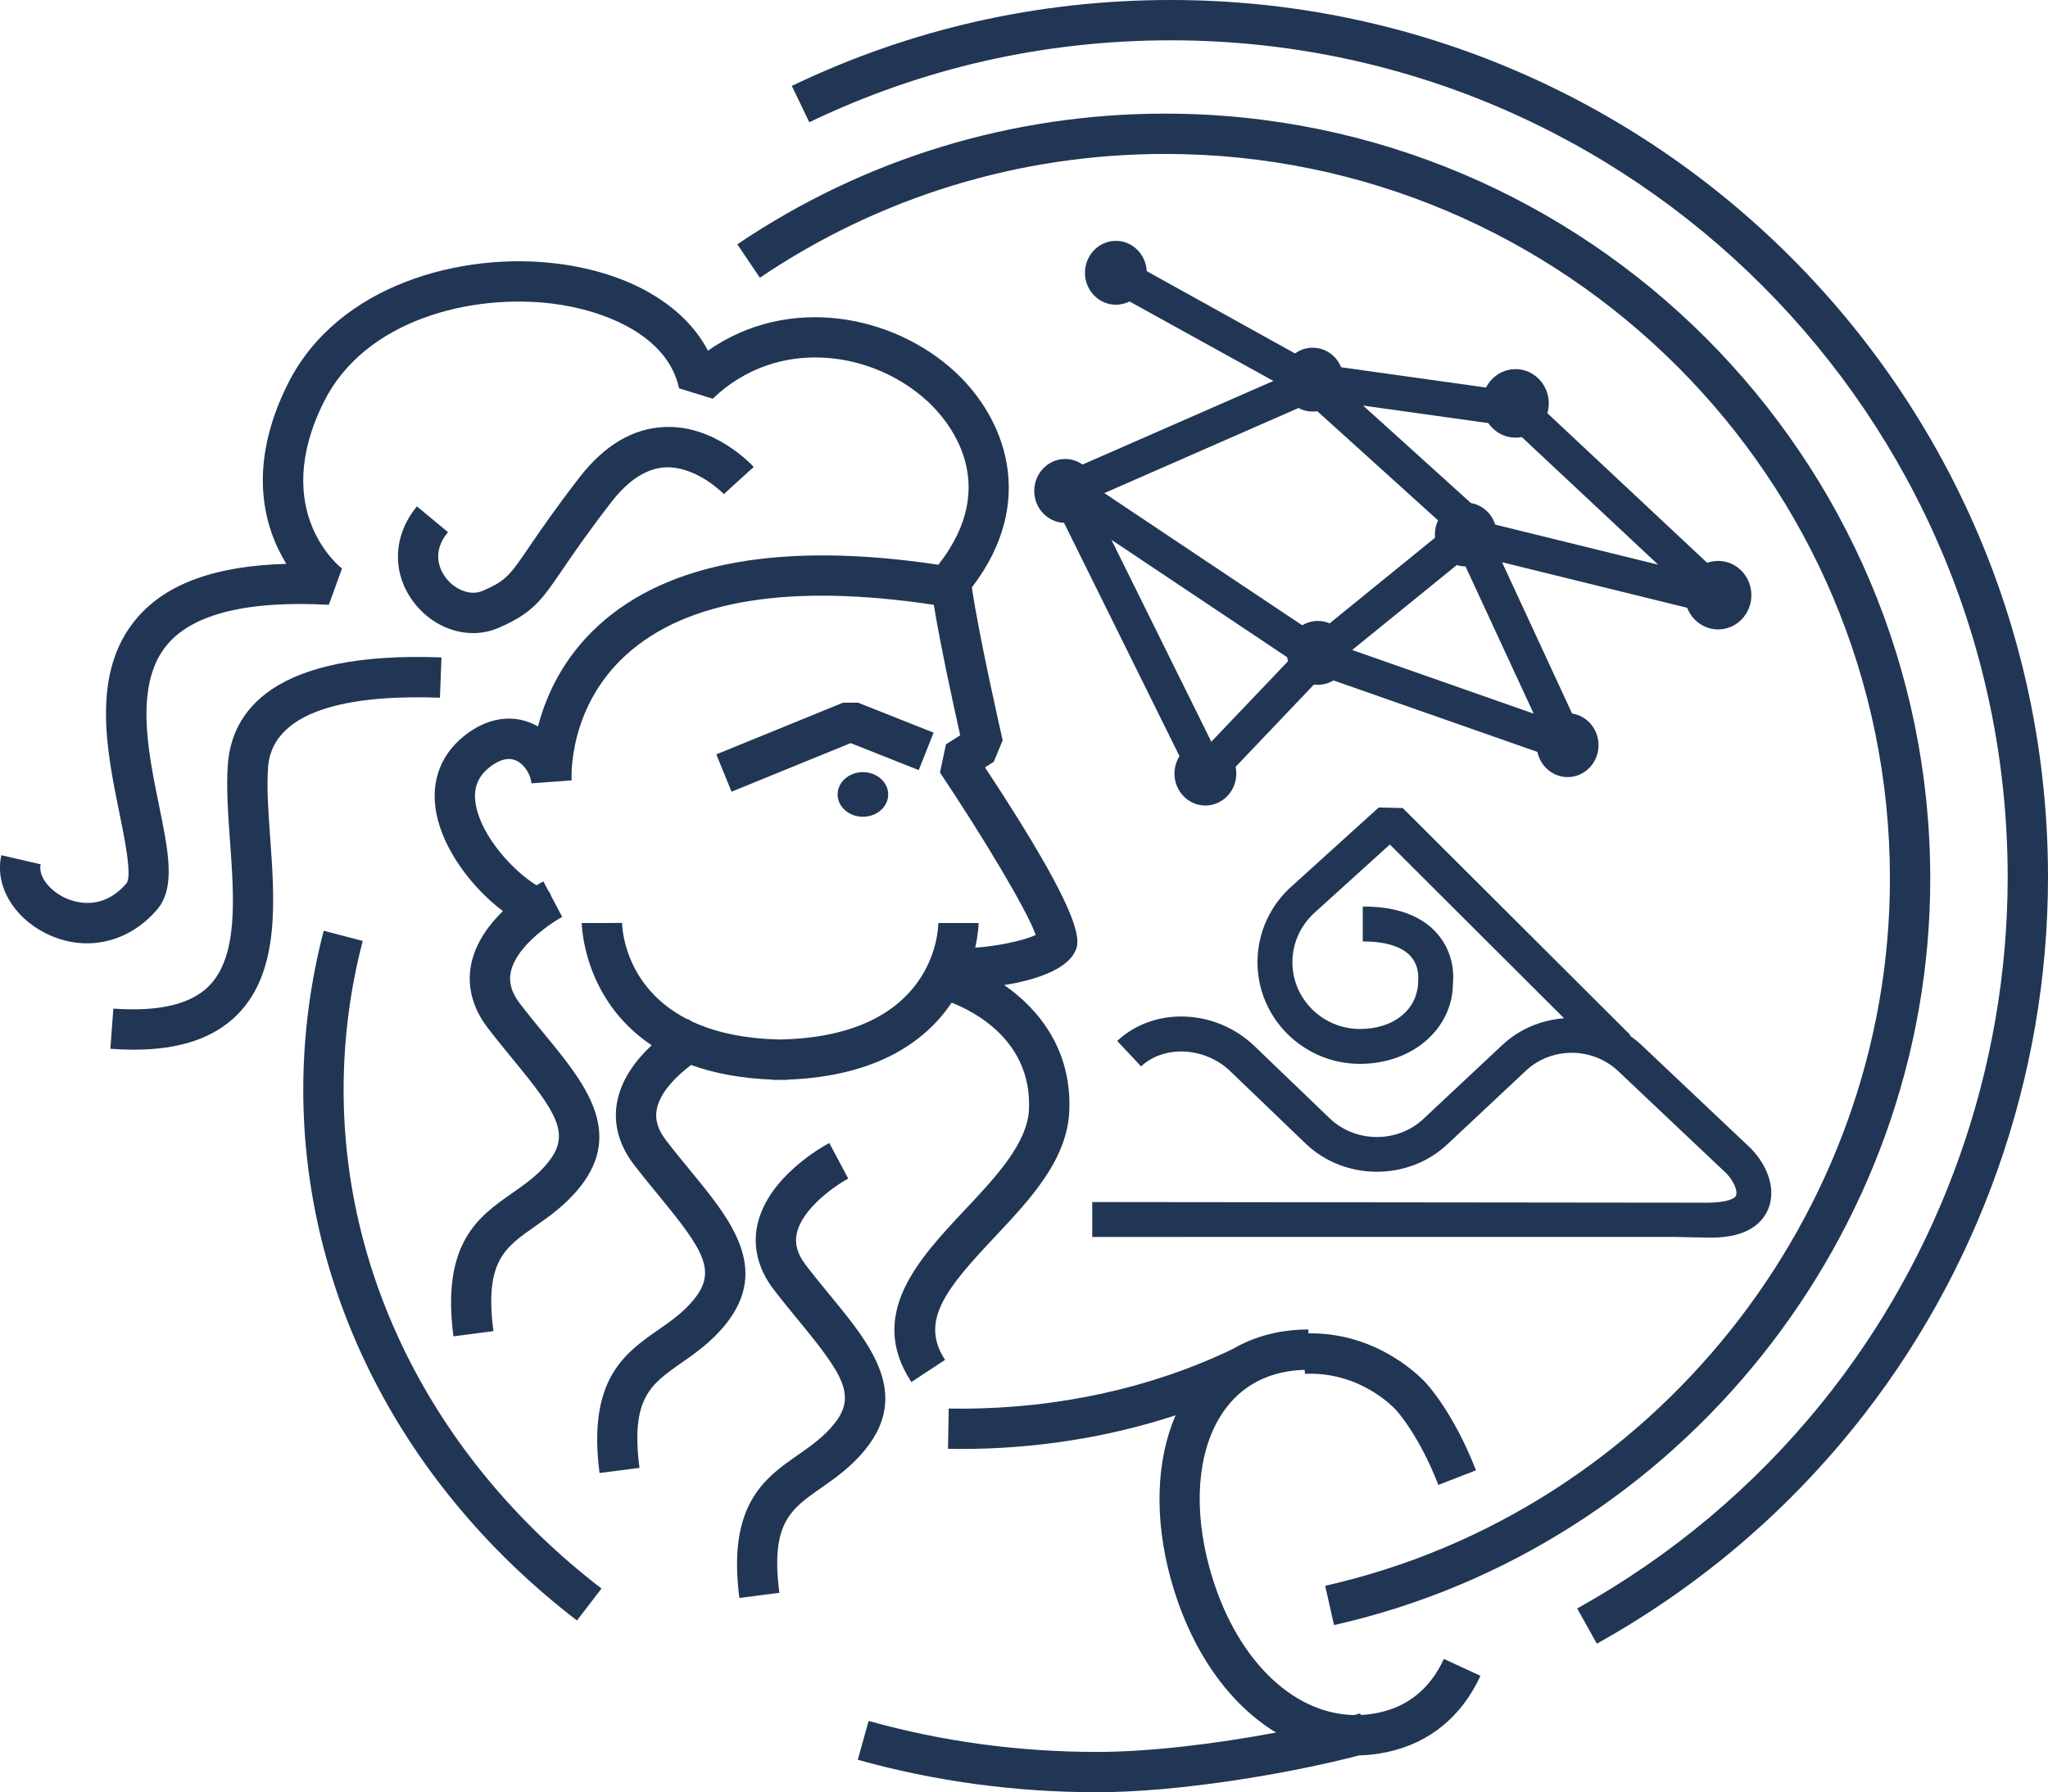 <?xml version="1.0" encoding="utf-8"?>
<!-- Generator: Adobe Illustrator 19.0.0, SVG Export Plug-In . SVG Version: 6.00 Build 0)  -->
<svg version="1.1" id="Слой_1" xmlns="http://www.w3.org/2000/svg" xmlns:xlink="http://www.w3.org/1999/xlink" x="0px" y="0px"
	 viewBox="0 0 83.609 73.184" enable-background="new 0 0 83.609 73.184" xml:space="preserve">
<g id="XMLID_2_">
	<path id="XMLID_3_" fill="#213654" d="M44.782,73.184c-3.33,0-6.614-0.446-9.764-1.325l0.443-1.586
		c3.004,0.84,6.141,1.265,9.32,1.265c2.181,0,4.902-0.338,7.314-0.791c-1.933-1.169-3.504-3.376-4.303-6.29
		c-0.674-2.458-0.595-4.833,0.202-6.665c-2.754,0.904-5.73,1.375-8.768,1.375l-0.524-0.005l0.029-1.646l0.495,0.005
		c3.953,0,7.791-0.843,11.107-2.439c0.515-0.302,1.085-0.521,1.702-0.653c0.459-0.099,0.942-0.142,1.381-0.143l-0.016,1.646
		c-0.336,0.008-0.679,0.032-1.021,0.105c-0.449,0.096-0.857,0.252-1.224,0.468l0.002,0.005c-0.019,0.01-0.037,0.019-0.056,0.027
		c-0.521,0.319-0.956,0.763-1.298,1.325c-0.927,1.523-1.082,3.769-0.426,6.159c0.997,3.64,3.34,5.964,5.905,6.012
		c0.085-0.022,0.169-0.046,0.251-0.068l0.018,0.065c0.244-0.011,0.489-0.042,0.735-0.095c1.212-0.258,2.106-0.996,2.66-2.194
		l1.494,0.689c-0.772,1.672-2.09,2.748-3.812,3.114c-0.383,0.082-0.764,0.127-1.141,0.136
		C52.543,72.447,48.078,73.184,44.782,73.184z M23.554,66.171c-7.101-5.453-11.173-13.35-11.173-21.668
		c0-2.19,0.281-4.376,0.835-6.497l1.592,0.416c-0.518,1.985-0.78,4.031-0.78,6.081c0,7.802,3.837,15.224,10.528,20.363
		L23.554,66.171z M30.185,65.251c-0.496-3.824,1.038-4.895,2.392-5.841c0.542-0.378,1.054-0.735,1.486-1.276
		c0.905-1.134,0.361-1.996-1.427-4.17c-0.342-0.416-0.699-0.852-1.054-1.314c-0.63-0.824-0.858-1.736-0.661-2.639
		c0.43-1.96,2.681-3.202,2.936-3.338l0.772,1.454c-0.508,0.271-1.876,1.204-2.101,2.239c-0.092,0.425,0.026,0.845,0.362,1.283
		c0.341,0.447,0.688,0.867,1.017,1.269c1.604,1.95,3.261,3.966,1.441,6.243c-0.581,0.728-1.244,1.19-1.829,1.599
		c-1.246,0.87-2.069,1.445-1.701,4.28L30.185,65.251z M24.476,60.15c-0.498-3.825,1.037-4.896,2.391-5.842
		c0.542-0.378,1.054-0.734,1.485-1.276c0.907-1.135,0.363-1.996-1.424-4.17c-0.342-0.416-0.7-0.852-1.055-1.314
		c-0.63-0.824-0.859-1.737-0.661-2.64c0.199-0.909,0.79-1.664,1.393-2.226c-2.809-1.872-2.855-4.946-2.855-4.991h1.646h-0.823
		l0.823-0.005c0.001,0.142,0.071,2.605,2.665,3.933c0.039-0.021,0.153,0.075,0.153,0.075c0.897,0.428,2.079,0.721,3.639,0.752
		c6.379-0.128,6.453-4.563,6.453-4.755h1.646c0,0.016-0.006,0.413-0.14,1.004c0.722-0.037,1.959-0.263,2.47-0.519
		c-0.36-1.032-2.216-4.104-3.907-6.63l0.244-1.153l0.581-0.368c-0.252-1.127-0.806-3.661-1.078-5.328
		c-5.859-0.881-10.078-0.201-12.548,2.033c-2.386,2.157-2.244,5.016-2.237,5.136l-1.642,0.121c-0.031-0.38-0.297-0.778-0.617-0.928
		c-0.284-0.133-0.617-0.067-0.991,0.195c-0.584,0.413-0.792,0.936-0.655,1.646c0.243,1.262,1.494,2.646,2.471,3.25
		c0.137-0.083,0.236-0.137,0.279-0.16l0.215,0.406c0.048,0.017,0.102,0.191,0.102,0.191l0.454,0.856
		c-0.182,0.097-0.473,0.278-0.782,0.519c0,0-0.058,0.066-0.077,0.062c-0.535,0.428-1.102,1.023-1.24,1.658
		c-0.092,0.426,0.026,0.846,0.361,1.285c0.341,0.446,0.688,0.867,1.018,1.269c1.603,1.949,3.259,3.964,1.441,6.241
		c-0.582,0.728-1.245,1.19-1.83,1.6c-1.246,0.87-2.069,1.444-1.7,4.279l-1.633,0.213c-0.498-3.826,1.037-4.896,2.391-5.842
		c0.541-0.378,1.053-0.735,1.486-1.277c0.904-1.134,0.36-1.995-1.427-4.168c-0.342-0.416-0.7-0.853-1.055-1.316
		c-0.629-0.825-0.857-1.737-0.66-2.64c0.188-0.854,0.722-1.573,1.285-2.123c-1.237-0.933-2.423-2.471-2.716-3.992
		c-0.26-1.344,0.21-2.516,1.322-3.301c0.864-0.611,1.802-0.732,2.636-0.344c0.066,0.03,0.129,0.063,0.191,0.1
		c0.322-1.246,1.014-2.798,2.479-4.134c2.843-2.591,7.506-3.422,13.866-2.472c2.637-3.356,0.348-5.941-0.428-6.66
		c-2.225-2.067-6.116-2.676-8.784-0.119l-1.374-0.424c-0.45-2.123-2.957-3.178-5.154-3.457c-3.329-0.417-7.678,0.653-9.351,4.017
		c-2.24,4.505,0.714,6.775,0.744,6.798l-0.536,1.481c-3.291-0.177-5.506,0.357-6.576,1.599c-1.38,1.599-0.814,4.36-0.36,6.58
		c0.385,1.881,0.689,3.367-0.074,4.262c-1.182,1.387-2.969,1.769-4.556,0.97c-1.34-0.675-2.081-1.984-1.804-3.185l1.604,0.371
		c-0.102,0.444,0.302,1.021,0.941,1.344c0.342,0.171,1.534,0.638,2.563-0.568c0.241-0.283-0.089-1.898-0.287-2.863
		c-0.526-2.572-1.181-5.773,0.728-7.985c1.201-1.394,3.201-2.117,6.084-2.196c-0.891-1.452-1.64-3.93,0.056-7.339
		c2.031-4.084,7.142-5.418,11.033-4.917c2.924,0.371,5.152,1.69,6.124,3.55c3.286-2.304,7.567-1.477,10.101,0.877
		c2.02,1.876,3.364,5.275,0.674,8.79c0.277,1.952,1.246,6.197,1.257,6.242l-0.363,0.879l-0.359,0.228
		c4.242,6.423,3.866,7.153,3.661,7.552c-0.375,0.73-1.675,1.153-2.877,1.336c1.418,0.983,2.757,2.646,2.659,5.126
		c-0.078,2.006-1.592,3.617-3.057,5.175c-1.937,2.061-3.07,3.405-2.016,5.004l-1.375,0.906c-1.823-2.766,0.31-5.035,2.191-7.037
		c1.257-1.338,2.557-2.721,2.611-4.112c0.108-2.769-2.197-3.966-3.157-4.343c-1.015,1.511-2.966,3.008-6.718,3.145v0.011
		c-0.096,0-0.189-0.001-0.283-0.003c-0.094,0.002-0.188,0.003-0.283,0.003v-0.011c-1.332-0.048-2.438-0.269-3.354-0.6
		c-0.576,0.434-1.244,1.082-1.395,1.778c-0.093,0.425,0.025,0.845,0.361,1.284c0.342,0.447,0.688,0.868,1.018,1.27
		c1.603,1.949,3.259,3.965,1.439,6.242c-0.58,0.728-1.244,1.19-1.829,1.599c-1.246,0.87-2.069,1.445-1.7,4.279L24.476,60.15z
		 M5.457,42.863c-0.305,0-0.621-0.013-0.951-0.037l0.121-1.641c1.847,0.134,3.15-0.171,3.892-0.91
		c1.213-1.21,1.039-3.611,0.871-5.934c-0.079-1.104-0.155-2.148-0.09-3.101c0.146-2.149,1.784-4.662,8.723-4.395L17.96,28.49
		c-3.1-0.114-6.842,0.284-7.018,2.862c-0.058,0.838,0.014,1.825,0.089,2.871c0.186,2.566,0.396,5.475-1.35,7.217
		C8.726,42.395,7.338,42.863,5.457,42.863z M29.865,32.328l-0.621-1.524l5.17-2.109l0.614-0.003l3.086,1.225l-0.607,1.529
		l-2.778-1.102L29.865,32.328z M19.314,25.852c-0.91,0-1.826-0.459-2.441-1.283c-0.887-1.187-0.828-2.714,0.149-3.891l1.266,1.051
		c-0.704,0.849-0.303,1.579-0.097,1.854c0.336,0.448,0.966,0.778,1.512,0.544c0.96-0.414,1.107-0.628,1.918-1.819
		c0.443-0.65,1.051-1.541,2.038-2.816c1.016-1.312,2.184-2.004,3.472-2.055c2.058-0.094,3.574,1.559,3.639,1.63l-1.219,1.107
		l0.609-0.554l-0.607,0.556c-0.012-0.011-1.09-1.126-2.367-1.095c-0.775,0.034-1.524,0.512-2.226,1.418
		c-0.956,1.235-1.547,2.102-1.979,2.735c-0.868,1.274-1.228,1.802-2.628,2.404C20.019,25.782,19.667,25.852,19.314,25.852z"/>
</g>
<g id="XMLID_11_">
	<path id="XMLID_12_" fill="#213654" d="M34.195,32.441c0-0.503,0.463-0.911,1.033-0.911s1.033,0.408,1.033,0.911
		c0,0.503-0.463,0.911-1.033,0.911S34.195,32.944,34.195,32.441"/>
</g>
<g id="XMLID_13_">
	<path id="XMLID_14_" fill="#213654" d="M69.862,50.537c-0.047,0-0.094,0-0.142-0.002l-1.418-0.026L44.59,50.51v-1.426l25.162,0.027
		c0.772-0.012,1.068-0.171,1.119-0.285c0.074-0.167-0.056-0.563-0.394-0.913l-4.377-4.139c-1.043-1.025-2.743-1.046-3.803-0.055
		l-3.212,3.01c-1.606,1.506-4.201,1.488-5.788-0.036l-3.071-2.951c-1.033-0.992-2.698-1.08-3.641-0.197l-0.975-1.039
		c1.505-1.409,4.017-1.315,5.602,0.209l3.072,2.951c1.05,1.007,2.767,1.019,3.826,0.024l3.212-3.01c0.71-0.666,1.61-1.031,2.53-1.1
		l-7.112-7.095l-3.018,2.734c-0.615,0.532-0.96,1.282-0.96,2.07c0,1.504,1.237,2.728,2.759,2.728c1.398,0,2.375-0.81,2.375-1.97
		c0.007-0.102,0.052-0.603-0.312-1.005c-0.355-0.393-1.03-0.6-1.949-0.6v-1.426c1.37,0,2.391,0.369,3.031,1.098
		c0.771,0.877,0.665,1.908,0.65,2.023c0.006,1.845-1.628,3.305-3.795,3.305c-2.308,0-4.185-1.863-4.185-4.153
		c0-1.202,0.525-2.346,1.441-3.138l3.508-3.178l0.981,0.023l9.296,9.272l-0.023,0.024c0.193,0.133,0.377,0.284,0.55,0.453
		l4.39,4.151c0.759,0.783,1.023,1.756,0.697,2.499C71.946,49.924,71.358,50.537,69.862,50.537z"/>
</g>
<g id="XMLID_15_">
	<path id="XMLID_16_" fill="#213654" d="M58.721,60.635c-0.793-2.043-1.708-3.035-1.717-3.045c-0.073-0.081-1.451-1.592-3.732-1.491
		l-0.08-1.645c3.064-0.155,4.947,1.936,5.026,2.024c0.025,0.026,1.116,1.186,2.038,3.561L58.721,60.635z"/>
</g>
<g id="XMLID_17_">
	<path id="XMLID_18_" fill="#213654" d="M43.486,21.351c-0.696,0-1.263-0.585-1.263-1.304c0-0.72,0.566-1.305,1.263-1.305
		c0.695,0,1.261,0.585,1.261,1.305C44.747,20.766,44.182,21.351,43.486,21.351z"/>
</g>
<g id="XMLID_20_">
	<path id="XMLID_21_" fill="#213654" d="M61.776,17.014c-0.33,0-0.596-0.285-0.596-0.636c0-0.353,0.266-0.639,0.596-0.639
		c0.327,0,0.594,0.286,0.594,0.639C62.369,16.729,62.103,17.014,61.776,17.014"/>
</g>
<g id="XMLID_22_">
	<path id="XMLID_23_" fill="#213654" d="M70.143,25.702c-0.751,0-1.361-0.628-1.361-1.399s0.61-1.399,1.361-1.399
		c0.749,0,1.357,0.627,1.357,1.399S70.892,25.702,70.143,25.702z M70.143,24.147c-0.105,0-0.197,0.072-0.197,0.155
		c0.001,0.169,0.391,0.173,0.391,0C70.336,24.219,70.247,24.147,70.143,24.147z M61.871,17.871c-0.75,0-1.359-0.627-1.359-1.398
		c0-0.773,0.609-1.4,1.359-1.4c0.749,0,1.358,0.628,1.358,1.4C63.23,17.244,62.62,17.871,61.871,17.871z M61.871,16.316
		c-0.107,0-0.196,0.071-0.196,0.156c0,0.165,0.392,0.167,0.392,0C62.067,16.388,61.977,16.316,61.871,16.316z"/>
</g>
<g id="XMLID_28_">
	<path id="XMLID_29_" fill="#213654" d="M63.998,31.065c-0.328,0-0.596-0.284-0.596-0.638c0-0.351,0.268-0.636,0.596-0.636
		c0.328,0,0.594,0.285,0.594,0.636C64.592,30.781,64.326,31.065,63.998,31.065"/>
</g>
<g id="XMLID_30_">
	<path id="XMLID_31_" fill="#213654" d="M63.998,31.732c-0.696,0-1.263-0.585-1.263-1.304c0-0.72,0.566-1.305,1.263-1.305
		c0.696,0,1.262,0.585,1.262,1.305C65.26,31.147,64.694,31.732,63.998,31.732z M63.998,30.178c-0.159,0-0.293,0.115-0.293,0.251
		c0,0.271,0.585,0.272,0.585,0C64.29,30.293,64.156,30.178,63.998,30.178z"/>
</g>
<g id="XMLID_34_">
	<path id="XMLID_35_" fill="#213654" d="M59.842,22.463c-0.329,0-0.596-0.284-0.596-0.637c0-0.351,0.267-0.637,0.596-0.637
		c0.328,0,0.595,0.285,0.595,0.637C60.437,22.179,60.17,22.463,59.842,22.463"/>
</g>
<g id="XMLID_36_">
	<path id="XMLID_37_" fill="#213654" d="M59.842,23.13c-0.696,0-1.263-0.585-1.263-1.304c0-0.719,0.566-1.303,1.263-1.303
		s1.262,0.584,1.262,1.303C61.104,22.545,60.538,23.13,59.842,23.13z M59.842,21.575c-0.159,0-0.293,0.115-0.293,0.251
		c0,0.273,0.585,0.274,0.585,0C60.134,21.69,60,21.575,59.842,21.575z"/>
</g>
<g id="XMLID_40_">
	<path id="XMLID_41_" fill="#213654" d="M49.209,32.226c-0.328,0-0.595-0.286-0.595-0.638c0-0.352,0.267-0.637,0.595-0.637
		c0.328,0,0.596,0.285,0.596,0.637C49.805,31.939,49.537,32.226,49.209,32.226"/>
</g>
<g id="XMLID_42_">
	<path id="XMLID_43_" fill="#213654" d="M49.209,32.893c-0.696,0-1.262-0.585-1.262-1.305c0-0.72,0.565-1.305,1.262-1.305
		s1.263,0.585,1.263,1.305C50.472,32.308,49.905,32.893,49.209,32.893z M49.209,31.338c-0.158,0-0.292,0.114-0.292,0.25
		c0,0.271,0.585,0.271,0.585,0C49.502,31.452,49.368,31.338,49.209,31.338z"/>
</g>
<g id="XMLID_46_">
	<path id="XMLID_47_" fill="#213654" d="M53.801,27.296c-0.33,0-0.596-0.285-0.596-0.637c0-0.351,0.266-0.636,0.596-0.636
		c0.328,0,0.595,0.284,0.595,0.636C54.396,27.011,54.129,27.296,53.801,27.296"/>
</g>
<g id="XMLID_48_">
	<path id="XMLID_49_" fill="#213654" d="M53.801,27.963c-0.696,0-1.263-0.585-1.263-1.304c0-0.719,0.566-1.304,1.263-1.304
		s1.262,0.585,1.262,1.304C55.063,27.378,54.497,27.963,53.801,27.963z M53.801,26.408c-0.159,0-0.293,0.115-0.293,0.251
		c0,0.271,0.585,0.274,0.585,0C54.093,26.523,53.959,26.408,53.801,26.408z"/>
</g>
<g id="XMLID_52_">
	<path id="XMLID_53_" fill="#213654" d="M43.29,19.365l10.143-4.444l0.385-0.054l7.977,1.116l-0.094,0.674l0.579-0.619l8.377,7.845
		L70,25.095l-8.679-2.136l3.292,7.111l-0.882,0.973l-9.77-3.426l-4.181,4.392l-1.154-0.175l-5.636-11.392l0.489-0.242l0.106-0.159
		 M45.373,22.042l4.079,8.246l3.212-3.373L45.373,22.042z M55.202,26.542l7.41,2.599l-2.899-6.264L55.202,26.542z M45.083,20.135
		l8.64,5.773l5.663-4.602l0.619-0.139l0.486,0.119l0.046-0.021l0.017,0.037l7.14,1.757l-6.091-5.703l-0.005,0.039l-7.777-1.089
		L45.083,20.135z"/>
</g>
<g id="XMLID_58_">
	<path id="XMLID_59_" fill="#213654" d="M65.19,67.118l-0.801-1.438c3.859-2.15,7.216-4.971,9.976-8.38
		c4.899-6.054,7.598-13.684,7.598-21.486c0-18.841-15.324-34.168-34.161-34.168c-5.173,0-10.14,1.125-14.763,3.346l-0.713-1.484
		C37.173,1.181,42.379,0,47.801,0c19.744,0,35.808,16.066,35.808,35.815c0,8.178-2.829,16.177-7.965,22.521
		C72.751,61.91,69.235,64.865,65.19,67.118z M54.461,66.359L54.1,64.754c13.359-3.012,23.056-15.153,23.056-28.872
		c0-16.319-13.274-29.596-29.59-29.596c-5.931,0-11.651,1.747-16.544,5.054L30.1,9.977C35.266,6.485,41.305,4.64,47.566,4.64
		c17.224,0,31.236,14.016,31.236,31.242C78.802,50.363,68.566,63.181,54.461,66.359z"/>
</g>
<g id="XMLID_62_">
	<polygon id="XMLID_63_" fill="#213654" points="59.634,22.086 53.083,16.162 45.122,11.763 45.812,10.515 53.978,15.05 
		60.589,21.029 	"/>
</g>
<g id="XMLID_64_">
	<path id="XMLID_65_" fill="#213654" d="M53.59,16.806c-0.696,0-1.263-0.584-1.263-1.303c0-0.72,0.567-1.305,1.263-1.305
		c0.696,0,1.262,0.585,1.262,1.305C54.852,16.222,54.286,16.806,53.59,16.806z M53.59,15.251c-0.159,0-0.293,0.115-0.293,0.252
		c0.001,0.271,0.586,0.272,0.585,0C53.882,15.366,53.748,15.251,53.59,15.251z"/>
</g>
<g id="XMLID_68_">
	<path id="XMLID_69_" fill="#213654" d="M45.555,12.443c-0.695,0-1.262-0.584-1.262-1.303c0-0.72,0.566-1.305,1.262-1.305
		c0.695,0,1.262,0.585,1.262,1.305C46.817,11.859,46.25,12.443,45.555,12.443z"/>
</g>
</svg>
